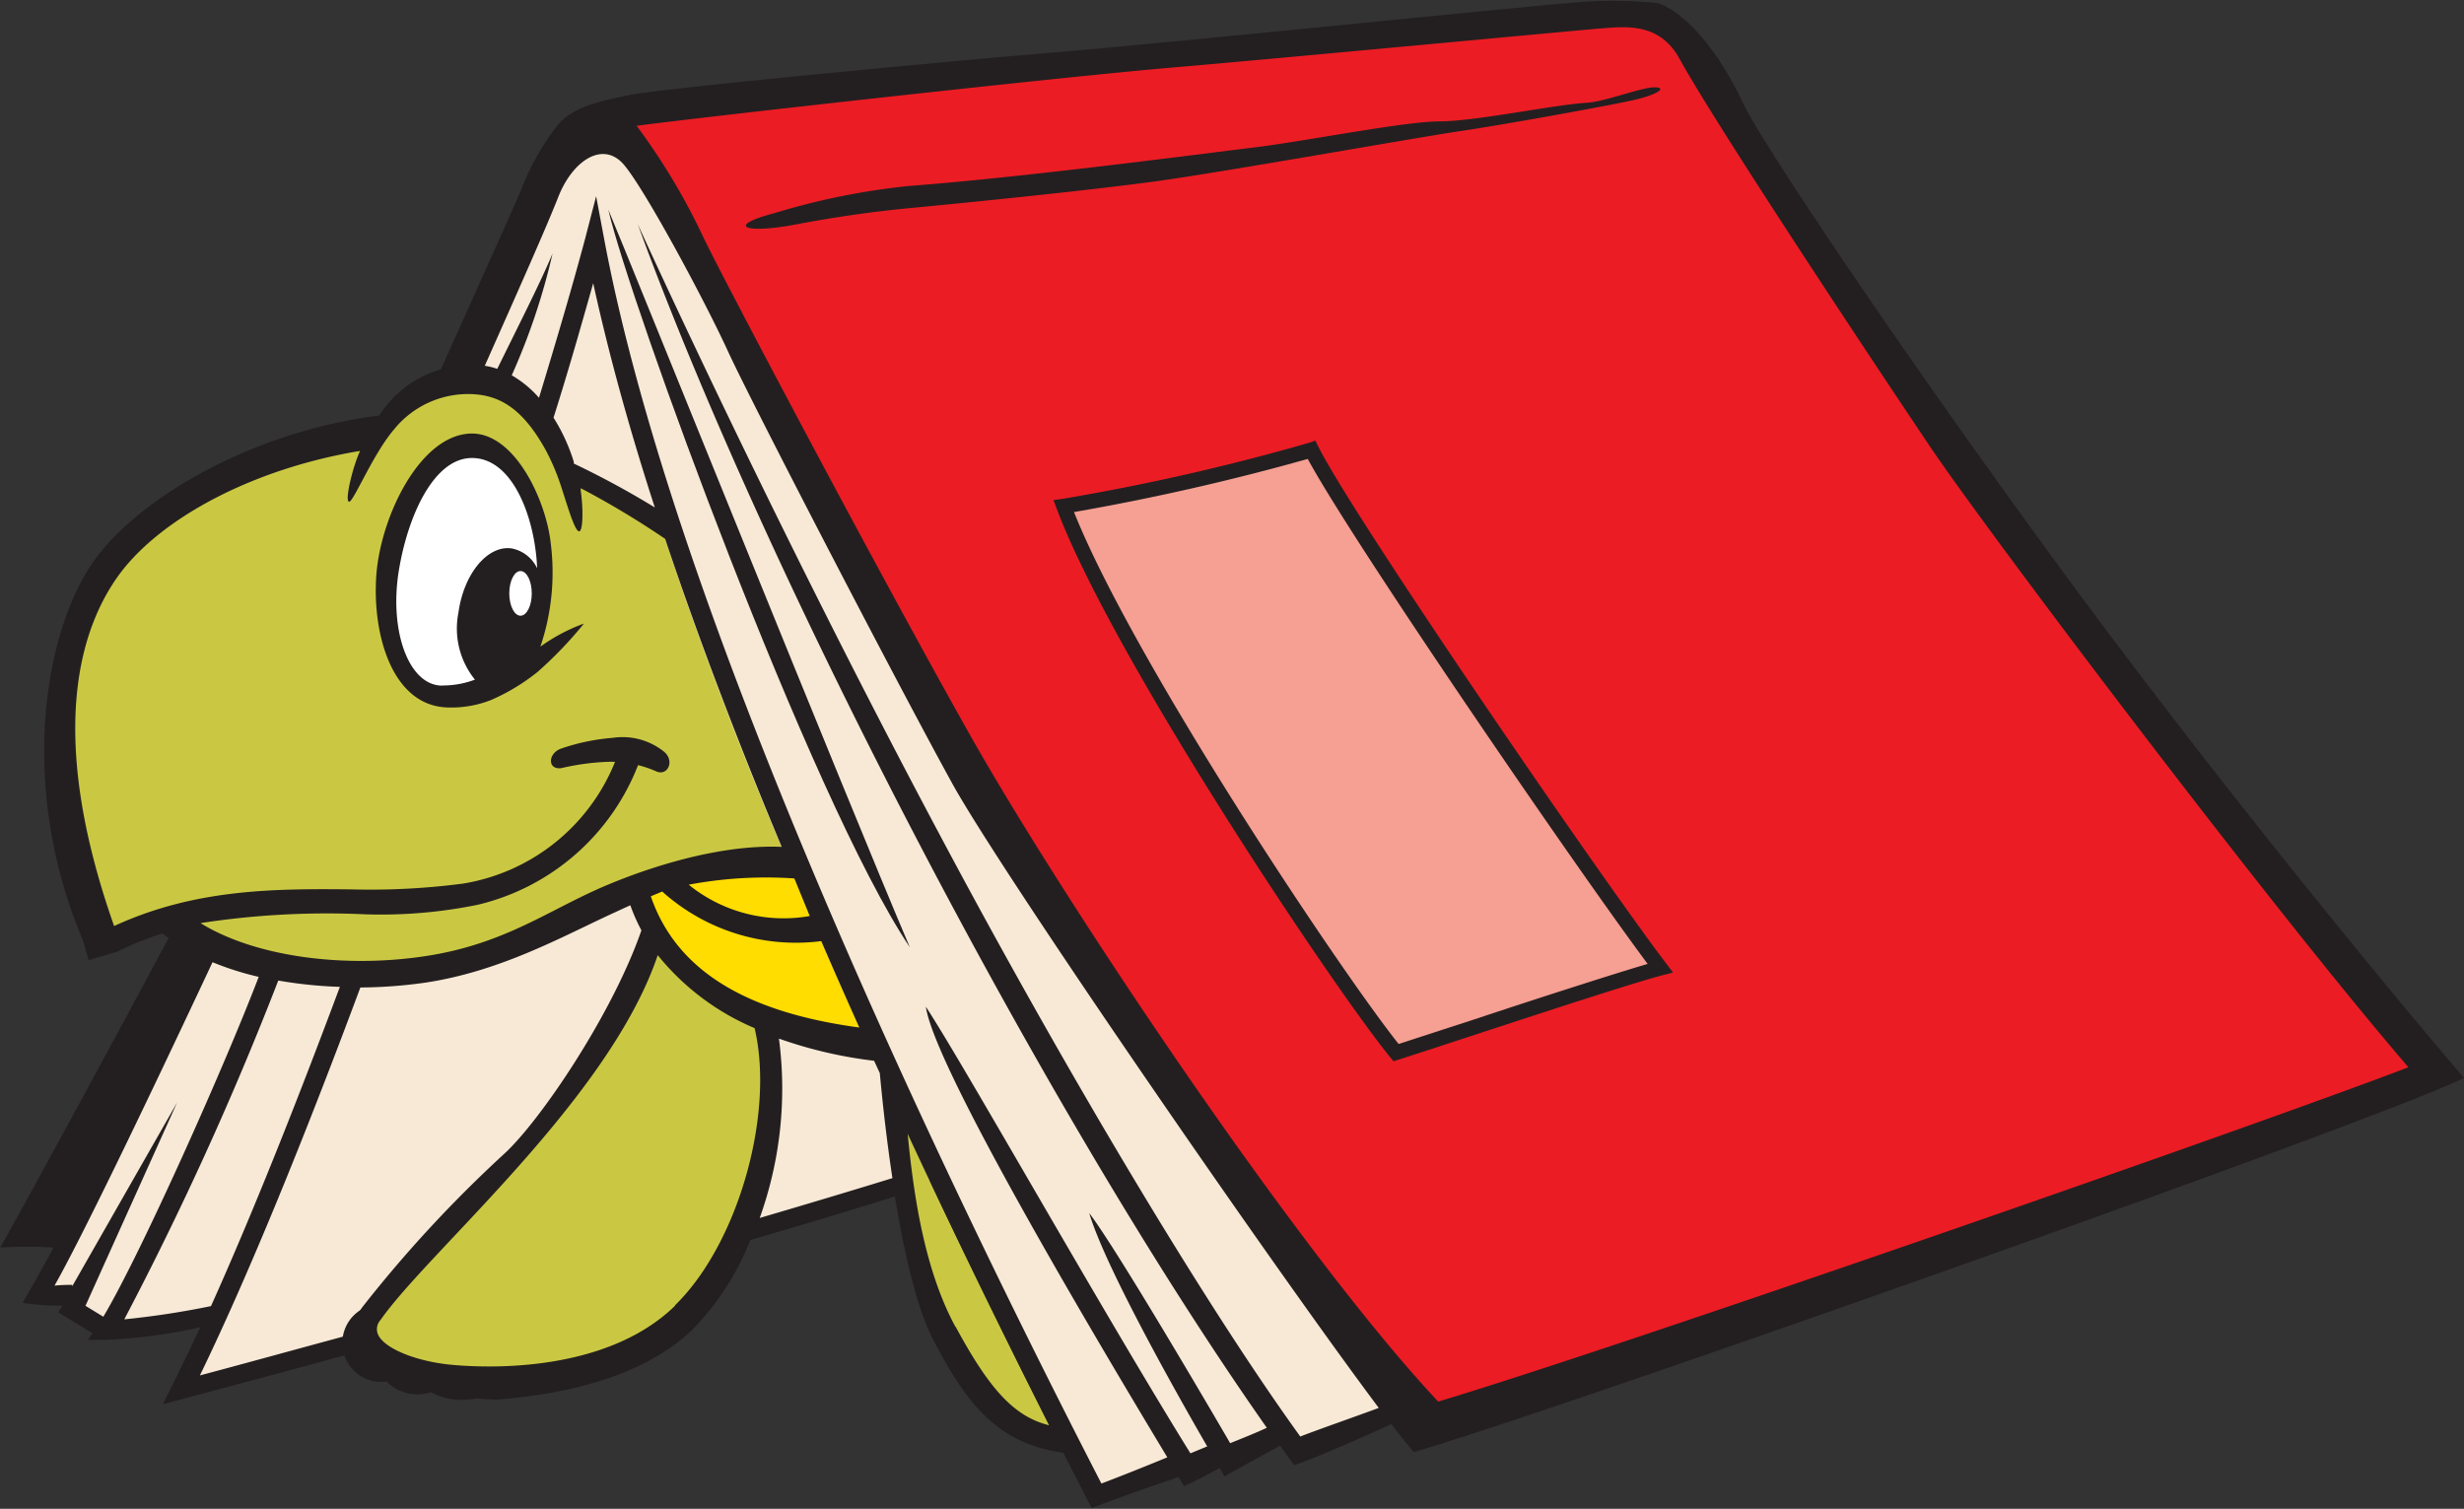 <svg id="Layer_1" data-name="Layer 1" xmlns="http://www.w3.org/2000/svg" viewBox="0 0 160 97.97"><rect x="0" y="0" width="160" height="97.97" fill="#333333" stroke="none"/><defs><style>.cls-1{fill:#f7e9d6;}.cls-2{fill:#ec1c24;}.cls-3{fill:#231f20;}.cls-4{fill:#f69f93;}.cls-5{fill:#cac842;}.cls-6{fill:#fd0;}.cls-7{fill:#fff;}</style></defs><title>kornjaca (160x98px)</title><polygon class="cls-1" points="11.88 90.16 14.16 85.91 9.52 86.04 7.24 85.83 4.79 84.69 2.67 84.1 7.79 72.66 33.07 17.57 37.75 9.02 40.75 9.02 45.79 17.73 63.49 51.4 79.88 75.95 91.83 91.9 84.54 94.48 83.33 93.06 79.88 95.03 78.69 94.48 77.31 95.23 75.82 95.57 71.3 97.18 67.91 90.16 60.37 76.65 11.88 90.16"/><polygon class="cls-2" points="39.26 8.21 45.55 17.09 59.08 42.95 72.84 66.34 92.7 93.43 132.91 78.81 158.24 69.17 141.95 50.16 126.61 29.72 115.63 13.24 110.78 5.71 108.52 1.76 105.61 0.94 73.81 3.85 50.26 5.71 39.26 8.21"/><path class="cls-3" d="M79.08,112.52c-6.45-9.62-18.23-42-19.58-47.9C61.2,68.67,75.07,103.12,79.08,112.52Z" transform="translate(-20 -51.01)"/><path class="cls-3" d="M79.08,63.08C86.4,62.53,98,61,101.39,60.59s9.81-1.7,12.11-1.7,7.45-1.09,9.57-1.21c1.15-.07,3.51-1,4.36-1s0.24,0.48-1.45.85-7.93,1.51-11.2,2S99.4,62.19,95,62.79s-12.49,1.41-16,1.74c-2.77.27-5.2,0.65-7.35,1.06-3.36.63-4.54,0.09-1.33-.75A45.8,45.8,0,0,1,79.08,63.08Z" transform="translate(-20 -51.01)"/><path class="cls-4" d="M105.16,80.21a143.67,143.67,0,0,1-16.1,3.66c3.77,10,18.29,31.46,21.59,35.49,3.48-1.1,14.38-4.76,17.16-5.49C123.64,108.39,107.54,85,105.16,80.21Z" transform="translate(-20 -51.01)"/><path class="cls-3" d="M110.49,119.92l-0.21-.25c-3.58-4.37-18-25.88-21.66-35.62l-0.21-.57,0.6-.08a145.15,145.15,0,0,0,16-3.64l0.4-.14L105.6,80c2.31,4.62,18.29,27.91,22.6,33.58l0.44,0.58-0.7.18c-1.87.49-7.46,2.32-11.95,3.79-2.16.71-4.06,1.33-5.19,1.69ZM89.74,84.26C93.63,94,107,114,110.82,118.8l4.86-1.58c4-1.33,9-2.94,11.31-3.62-4.74-6.36-19.25-27.55-22.07-32.79A153.62,153.62,0,0,1,89.74,84.26Z" transform="translate(-20 -51.01)"/><path class="cls-3" d="M50,136.9a4.4,4.4,0,0,0-1.22.17,2.9,2.9,0,0,0-1.59-.52,2.87,2.87,0,0,0-2-.83,2.53,2.53,0,1,0-.09,5,2.87,2.87,0,0,0,2,.83,3,3,0,0,0,.88-0.14,4.17,4.17,0,0,0,2,.5c1.87,0,3.38-1.13,3.38-2.52S51.84,136.9,50,136.9Z" transform="translate(-20 -51.01)"/><polygon class="cls-5" points="42.37 60.34 38.6 68.68 32.6 76.03 25.73 83.1 23.75 86.12 24.39 87.73 29 89.35 35.87 89.35 43.12 86.61 46.84 82.16 49.34 76.59 49.95 72.39 50.26 65.9 46.19 64.81 42.37 60.34"/><path class="cls-5" d="M78.55,123.78v4.63l2.26,7.8,3.73,5.89,2.66,2,1.38,0.36C85.57,138.49,82.09,131.42,78.55,123.78Z" transform="translate(-20 -51.01)"/><path class="cls-6" d="M71.09,106.87l-2.93.08-6.82,1.83L64,113.49l4.78,3.3,7.47,1.92C74.49,114.84,72.76,110.87,71.09,106.87Z" transform="translate(-20 -51.01)"/><path class="cls-5" d="M62.75,84.68l-4.16-2.35L56.91,82l-2-3.94-3.71-2.36-3.63.61-2.85,2.8-2.31.59-7.92,2.6-4.27,2.39-4,4.28L24,96.46l0.73,9.67L26.67,112l3.88-1.27,5.91,2.52,9.28,0.7,12.2-3.57,9.8-3.57,3.44,0.25C68,99.56,65.12,92,62.75,84.68Z" transform="translate(-20 -51.01)"/><polygon class="cls-7" points="30.13 28.78 32.6 29.96 34.53 32.83 35.25 36.59 34.24 43.54 30.89 44.88 28.23 45.44 25.73 42.95 25.02 38.04 25.99 33.7 27.59 30.47 30.13 28.78"/><path class="cls-3" d="M180,121c-3.55-4.11-15-17.9-25.35-31.92-10.57-14.35-20.17-28.65-21.42-31.29-2.47-5.22-5-6.44-5.6-6.58a27.78,27.78,0,0,0-5.75,0c-2.82.21-26.56,2.64-33.47,3.21S63.12,56.74,61,57.16s-3.7.78-4.73,1.9a16.25,16.25,0,0,0-2.44,4.3c-0.19.47-2.43,5.48-5.2,11.63a7.05,7.05,0,0,0-4,3c-8,1-15.19,5.11-18.25,9.06-3.46,4.46-5.32,14.84-1,25l0.38,1.31,1.87-.56a18.67,18.67,0,0,1,2.91-1.17c0.13,0.1.27,0.19,0.41,0.29-4.49,8.38-9.73,18-10.94,20.1a26.61,26.61,0,0,1,3.46,0c-0.72,1.39-1.76,3.15-2,3.59a16.81,16.81,0,0,0,2.57.18l-0.25.44L26,137.58l-0.28.43h1.16a34.4,34.4,0,0,0,6.13-.82c-0.62,1.35-2.43,5-2.43,5s8-2.13,12.27-3.3c1.54,2.41,8,3,9.39,3,3.72-.29,9.28-1.21,12.74-4.56a17.51,17.51,0,0,0,3.74-5.8c3.74-1.09,7-2.08,9.39-2.83,0.61,3.72,1.43,7.26,2.48,9.29,2.21,4.24,4.2,6.75,8.45,7.35l1.59,3.09,0.26,0.5,0.53-.2c1.67-.64,4.19-1.5,5.11-1.81l0.35,0.58c0.48-.19,1.6-0.77,2.32-1.16l0.32,0.54c0.89-.53,2.72-1.5,3.6-2l0.64,0.89,0.28,0.38,0.44-.16c1.42-.51,4.18-1.74,5.87-2.51,0.6,0.78,1.09,1.4,1.45,1.82C120.79,142.71,174.85,123.63,180,121ZM96.19,55.39c7.15-.61,26.28-2.42,27.85-2.54s3.71-.36,5,1.94c2.34,4.28,12.84,20.1,16.35,25.31s21.76,29.46,31,40.21c-9.45,3.63-50.91,18.08-63,21.71-9.2-9.81-24.47-32.76-30.41-43.3S66.53,68.31,65.56,66.18a41.83,41.83,0,0,0-4.22-7C65.46,58.62,89,56,96.19,55.39ZM27.41,111.14c-4.56-12.94-2-19.66.35-22.85,2.7-3.64,8.66-6.85,15.62-8-0.5,1.09-1,3.24-.72,3.3s1.54-3.08,2.93-4.7a6.18,6.18,0,0,1,5-2.29c1.91,0.06,3.4,1,4.87,3.68a14.41,14.41,0,0,1,.93,2.18c0.36,1.06.91,3.05,1.21,3.05s0.25-1.76.11-2.62c0-.06,0-0.12,0-0.18A56.33,56.33,0,0,1,63.19,86c2.19,6.54,4.78,13.33,7.57,20-4.61-.2-9.86,1.78-12.25,2.88-3.23,1.49-5.94,3.38-10.49,4.15-5.14.87-11.22,0.25-15-2.08a53.94,53.94,0,0,1,10.72-.57,31.38,31.38,0,0,0,7.28-.62,14.85,14.85,0,0,0,10.53-9.38L60,100.32a12.88,12.88,0,0,1-9.9,8.06,46.28,46.28,0,0,1-7.3.38C37.83,108.71,32.66,108.72,27.41,111.14Zm28.53-33c1-3.15,1.83-6.1,2.58-8.74,1,4.57,2.35,9.48,4,14.56a57.19,57.19,0,0,0-5.26-2.85l0-.11A11.9,11.9,0,0,0,55.93,78.11Zm8.76,30.32a27.15,27.15,0,0,1,6.88-.41l1,2.44A9.78,9.78,0,0,1,64.69,108.43Zm8.64,3.69q1.22,2.82,2.46,5.58c-7.41-1-11.89-3.73-13.54-8.52L63,108.9A13,13,0,0,0,73.33,112.12ZM26.71,136.51l-1.16-.71,5.95-13.2-6.81,11.93v-0.09c-0.22,0-.68,0-1.15.05,1.7-3,5.65-11.17,10.26-21a19.27,19.27,0,0,0,3,.95C34.64,120.1,29.17,132.38,26.71,136.51Zm1.36,0.17a212,212,0,0,0,10-22,28.63,28.63,0,0,0,4,.41c-2.87,7.69-5.75,14.91-8.37,20.73A55.18,55.18,0,0,1,28.06,136.68Zm14.65,1c-3.7,1-7.06,1.93-9.74,2.64,3.17-6.53,6.82-15.52,10.42-25.19a31.06,31.06,0,0,0,4.19-.31c4.82-.72,8.74-2.9,12.06-4.44l1.28-.59a11.78,11.78,0,0,0,.72,1.63c-1.89,5.46-6.61,12.43-8.94,14.54a83.4,83.4,0,0,0-9.2,9.95A5.58,5.58,0,0,0,42.72,137.65Zm21.11-1.88c-4.95,4.82-13.8,3.91-14.79,3.8-2.21-.26-4.1-1.07-4.49-1.93a0.88,0.88,0,0,1,.16-0.95c3.11-4.46,14.84-14.31,18-23.69A16.16,16.16,0,0,0,69,117.77C70.31,123.33,67.94,131.76,63.83,135.77Zm5.49-5.67a24.83,24.83,0,0,0,1.26-11.68,28.59,28.59,0,0,0,6.18,1.44l0.37,0.8c0.19,2.06.46,4.45,0.82,6.82C75.74,128.19,72.76,129.09,69.32,130.1Zm12.73,7.05c-2-3.68-2.72-8.49-3.11-12.54,3.22,6.93,6.39,13.38,9.19,18.92C85.9,143,84.3,141.32,82.05,137.15Zm22.4,7.13c-6.4-8.85-15.63-24.41-23.59-39.4C70,84.51,61.41,65.56,61.41,65.56c8.15,22.36,26,57,40.85,78.16-0.7.33-1.66,0.71-2.38,1-0.81-1.4-7.32-12.55-9.15-14.94,1,3.38,5.47,11.37,7.66,15.15l-1.09.45c-5.82-9.39-14.74-25.29-17.18-29,0.58,4.07,11.73,22.7,15.68,29.26-1,.41-2.82,1.15-4.28,1.7-10.2-19.8-27.68-56.14-32.3-80.87l-0.51-2.72L58,66.49c-0.8,3-1.82,6.47-3,10.35a7,7,0,0,0-1.77-1.46,42.49,42.49,0,0,0,2.65-7.91c-0.7,1.71-2.3,4.86-3.59,7.49a5,5,0,0,0-.81-0.2c2.25-5.06,4-9,4.76-10.93h0c0.94-2.42,2.92-3.69,4.26-2.14s5.22,8.75,6.77,12.13,11.07,21.72,14.53,28c3,5.5,20.59,31.07,27.73,40.61C108,143,105.8,143.76,104.45,144.28Z" transform="translate(-20 -51.01)"/><path class="cls-3" d="M55.09,93a15.05,15.05,0,0,0,.67-6.73c-0.3-2.74-2.29-7.09-5.1-7.11-3.35,0-5.93,5.35-6.22,9.16s1,8.63,4.75,8.63a7,7,0,0,0,2.73-.5h0a13.3,13.3,0,0,0,3-1.82,26.16,26.16,0,0,0,3-3.13A11.5,11.5,0,0,0,55.09,93Zm-6.37,2.53c-2.19,0-3.46-3.57-2.82-7.48,0.59-3.59,2.29-7.31,4.75-7.3,2.68,0,4.1,3.94,4.23,7.16a2.32,2.32,0,0,0-1.66-1.29c-1.56-.22-3.11,1.65-3.45,4.17a5.27,5.27,0,0,0,1.07,4.35A5.87,5.87,0,0,1,48.72,95.52Z" transform="translate(-20 -51.01)"/><ellipse class="cls-7" cx="33.8" cy="38.53" rx="0.73" ry="1.45"/><path class="cls-3" d="M59.79,98.92a4.3,4.3,0,0,1,3.33.9c0.71,0.59.24,1.6-.5,1.28a7.33,7.33,0,0,0-3.23-.62,15.8,15.8,0,0,0-2.91.4c-0.93.16-.93-0.94-0.05-1.26A13.55,13.55,0,0,1,59.79,98.92Z" transform="translate(-20 -51.01)"/></svg>